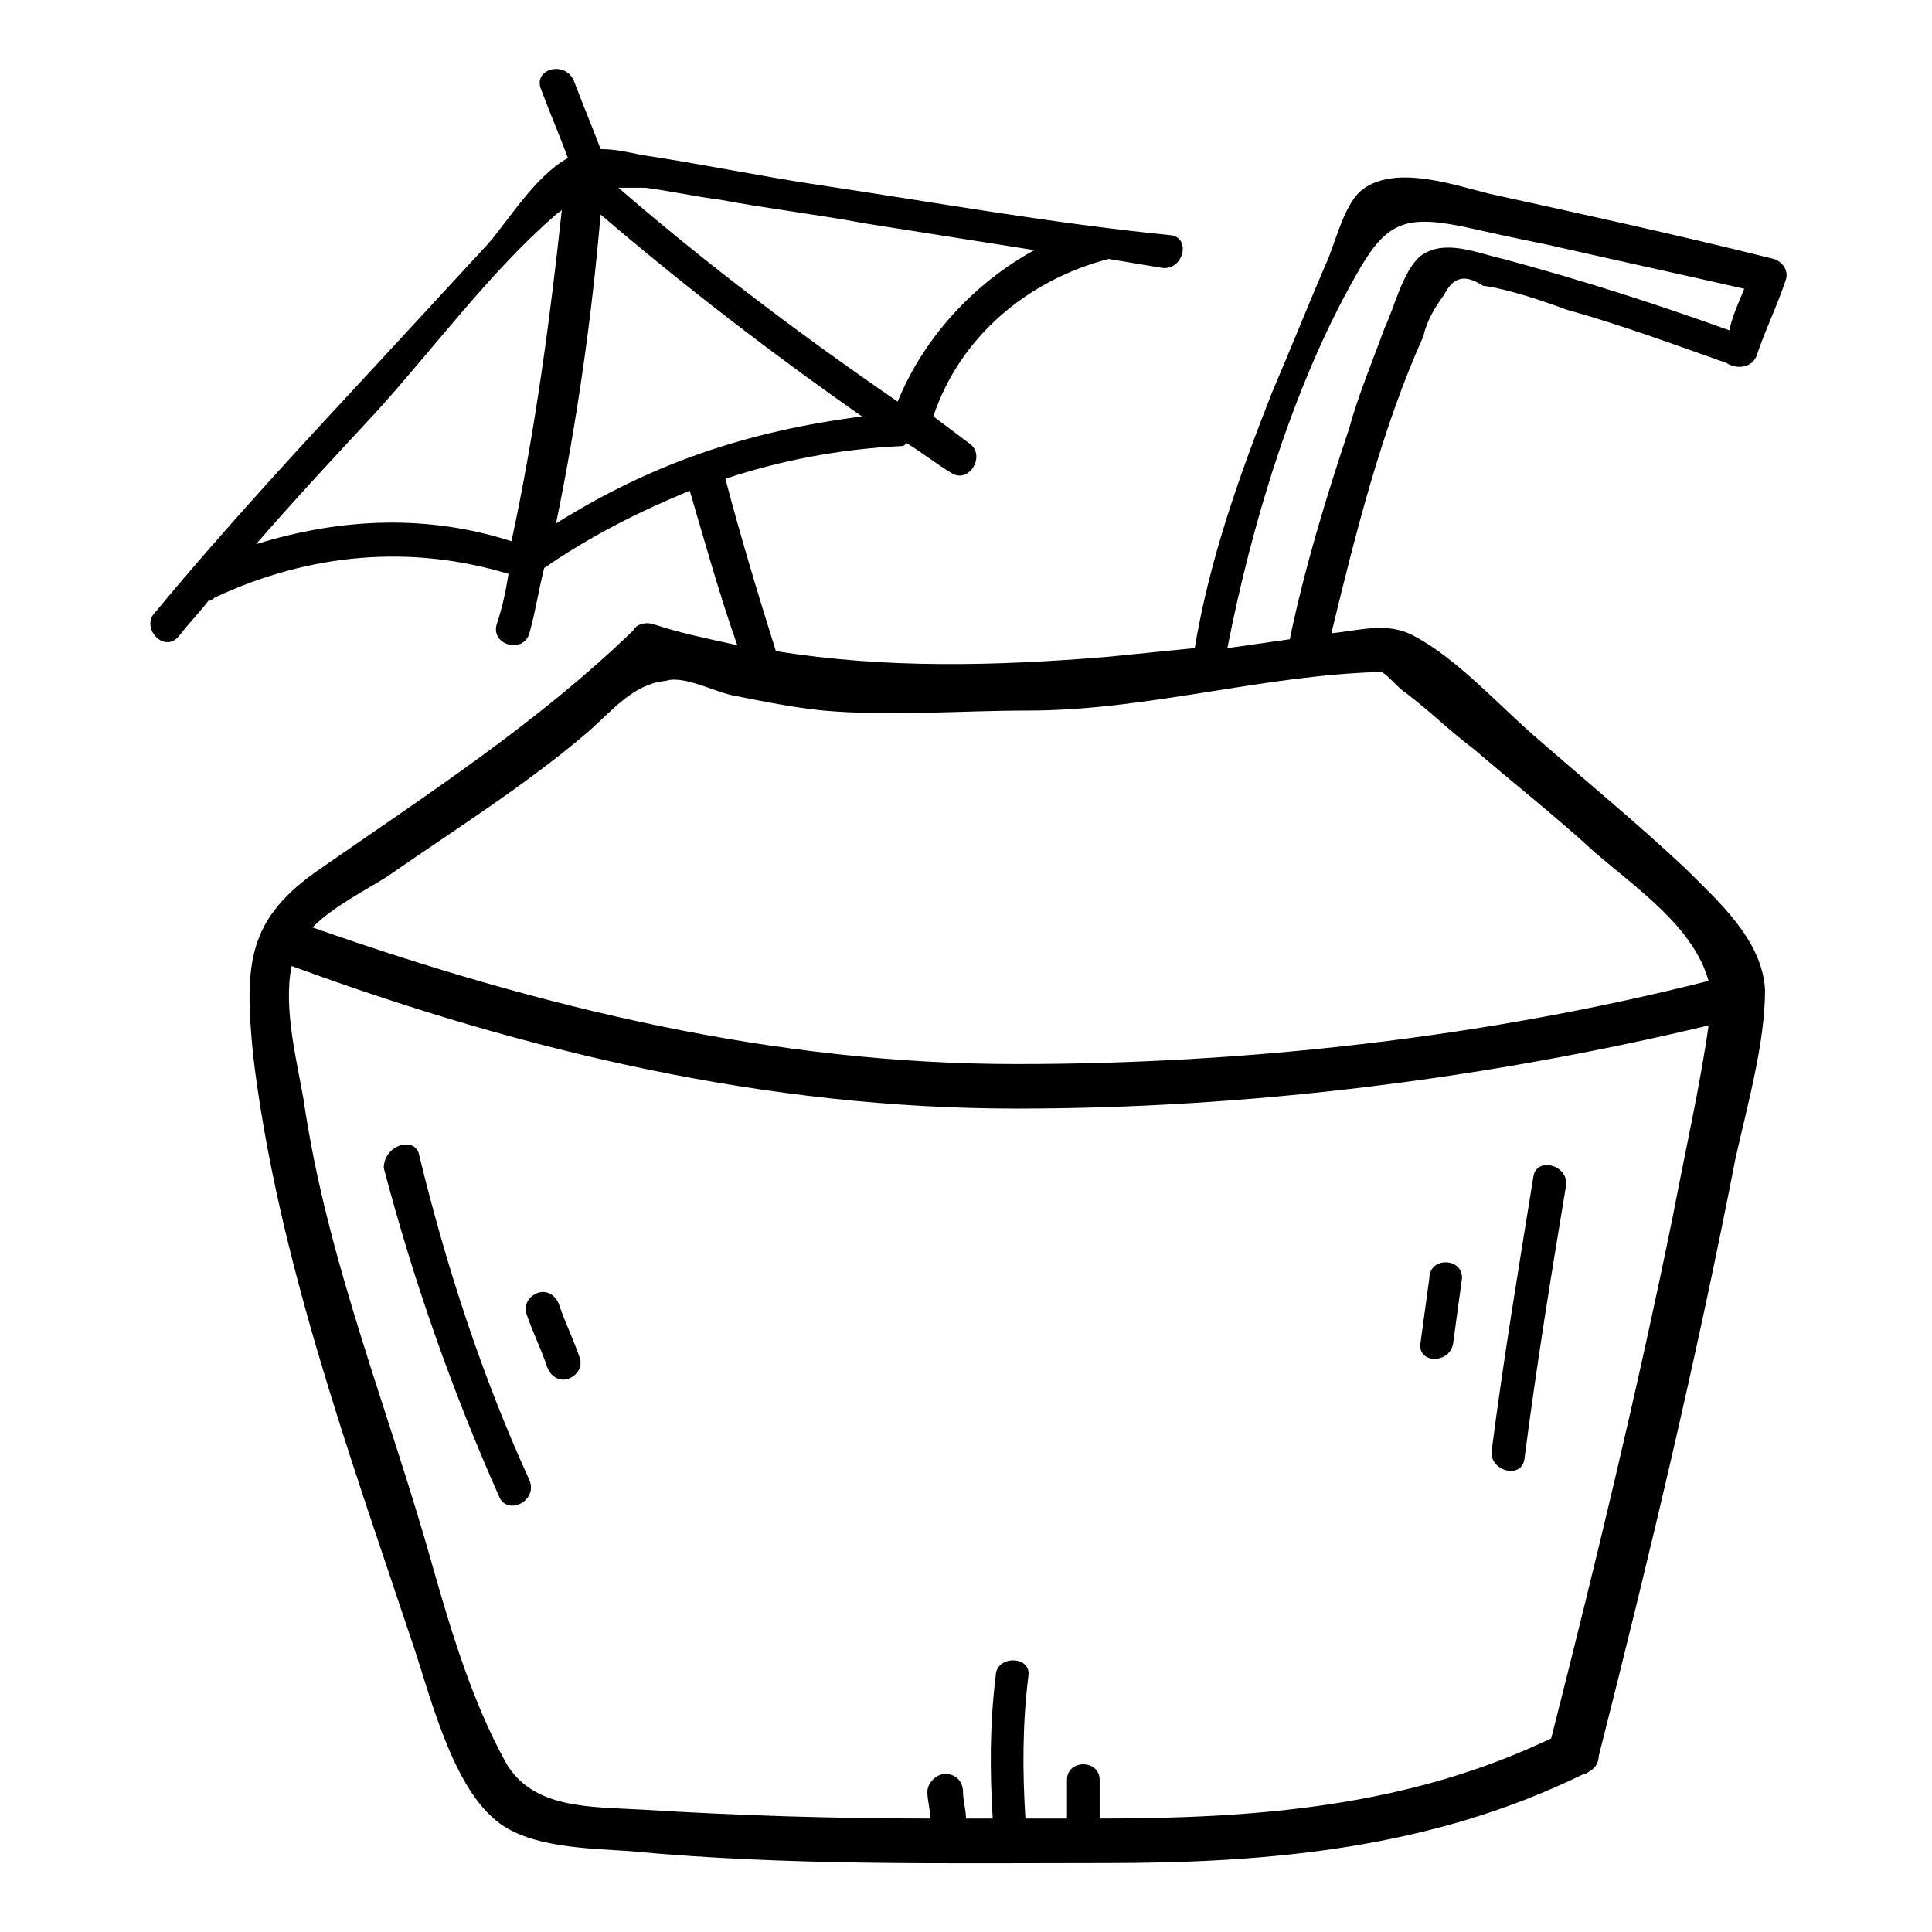 <?xml version="1.0" encoding="UTF-8"?>
<!-- Uploaded to: SVG Repo, www.svgrepo.com, Generator: SVG Repo Mixer Tools -->
<svg fill="#000000" width="800px" height="800px" version="1.1" viewBox="144 144 512 512" xmlns="http://www.w3.org/2000/svg">
 <g>
  <path d="m559.01 458.25c-3.938 23.617-7.871 48.02-11.02 72.422-0.789 5.512-9.445 3.148-8.66-2.363 3.148-24.402 7.086-48.02 11.02-72.422 0.789-5.508 9.449-3.144 8.66 2.363z"/>
  <path d="m531.46 482.66c-0.789 5.512-1.574 11.809-2.363 17.32-0.789 5.512-9.445 5.512-8.66 0 0.789-5.512 1.574-11.809 2.363-17.32 0-5.512 8.66-5.512 8.66 0z"/>
  <path d="m255.15 450.38c7.086 29.125 16.531 58.254 29.125 85.805 2.363 5.512-5.512 9.445-7.871 4.723-12.594-28.34-22.828-57.465-30.699-87.379 0-6.297 8.66-8.66 9.445-3.148z"/>
  <path d="m286.64 486.59c2.363-0.789 4.723 0.789 5.512 3.148 1.574 4.723 3.938 9.445 5.512 14.168 0.789 2.363-0.789 4.723-3.148 5.512-2.363 0.789-4.723-0.789-5.512-3.148-1.574-4.723-3.938-9.445-5.512-14.168-0.785-2.363 0.789-4.723 3.148-5.512z"/>
  <path d="m191.39 312.62c2.363-3.148 5.512-6.297 7.871-9.445 0.789 0 0.789 0 1.574-0.789 25.191-11.809 51.957-14.168 77.934-6.297-0.789 4.723-1.574 8.66-3.148 13.383-1.574 5.512 7.086 7.871 8.66 2.363 1.574-5.512 2.363-11.02 3.938-17.32 12.594-8.66 25.191-14.957 38.574-20.469 3.938 13.383 7.871 27.551 12.594 40.934-7.086-1.574-14.957-3.148-22.043-5.512-2.363-0.789-4.723 0-5.512 1.574-25.191 24.402-54.316 43.297-82.656 62.977-19.68 13.383-20.469 25.191-18.105 49.594 6.297 52.742 25.191 104.7 41.723 154.29 4.723 13.383 10.234 37.785 22.043 48.02 8.66 7.871 25.191 7.871 36.211 8.66 41.723 3.938 84.23 3.148 125.95 3.148 44.082 0 86.594-3.938 126.74-23.617 0.789 0 1.574-0.789 1.574-0.789 1.574-0.789 2.363-2.363 2.363-3.938 13.383-52.742 25.977-105.48 36.211-158.23 3.148-14.168 7.871-30.699 7.871-44.871-0.789-13.383-12.594-23.617-21.254-32.273-12.594-11.809-25.977-22.828-38.574-33.852-10.234-8.66-21.254-21.254-33.062-27.551-7.086-3.938-14.168-1.574-22.043-0.789 6.297-25.977 13.383-54.316 24.402-78.719 0.789-3.938 3.148-7.871 5.512-11.02 2.363-4.723 5.512-5.512 10.234-2.363 6.297 0.789 15.742 3.938 22.043 6.297 14.168 3.938 29.125 9.445 42.508 14.168 2.363 1.574 6.297 1.574 7.871-1.574 2.363-7.086 5.512-13.383 7.871-20.469 0.789-2.363-0.789-4.723-3.148-5.512-25.191-6.297-50.383-11.809-75.57-17.32-9.445-2.363-25.191-7.871-33.852-0.789-4.723 3.938-7.086 14.957-9.445 19.68-4.723 11.02-9.445 22.828-14.168 33.852-8.66 22.043-16.531 44.082-20.469 67.699-7.871 0.789-15.742 1.574-23.617 2.363-29.125 2.363-58.254 3.148-87.379-1.574-4.723-14.957-9.445-30.699-13.383-45.656 14.168-4.723 29.914-7.871 46.445-8.66 0.789 0 0.789 0 1.574-0.789 3.938 2.363 7.871 5.512 11.809 7.871 4.723 3.148 9.445-4.723 4.723-7.871-3.148-2.363-6.297-4.723-9.445-7.086 7.086-21.254 25.191-36.211 46.445-41.723 4.723 0.789 9.445 1.574 14.168 2.363 5.512 0.789 7.871-7.871 2.363-8.66-31.488-3.133-62.191-8.645-93.68-13.367-15.742-2.363-30.699-5.512-46.445-7.871-3.938-0.789-7.086-1.574-11.02-1.574-2.363-6.297-4.723-11.809-7.086-18.105-2.363-5.512-11.02-3.148-8.66 2.363 2.363 6.293 4.727 11.805 7.086 18.102-8.66 4.723-15.742 16.531-21.254 22.828-9.445 10.234-18.895 20.469-28.34 30.699-20.469 22.043-40.934 44.082-59.828 66.914-3.934 3.938 2.363 11.023 6.301 6.297zm294.41 0.789c-5.512 0.789-11.02 1.574-16.531 2.363 6.297-32.273 17.32-69.273 33.852-98.398 7.871-14.168 12.594-16.531 28.34-13.383 7.086 1.574 14.168 3.148 22.043 4.723 17.32 3.938 35.426 7.871 52.742 11.809-1.574 3.938-3.148 7.086-3.938 11.02-19.68-7.086-39.359-13.383-59.828-18.895-7.086-1.574-15.742-5.512-22.043-0.789-4.723 3.938-7.086 14.168-9.445 18.895-3.148 8.66-7.086 18.105-9.445 26.766-6.301 18.891-11.812 36.996-15.746 55.891zm-264.5 86.594c62.188 22.828 125.95 37.785 192.08 37.785 61.402 0 124.38-7.871 183.42-22.043-2.363 16.531-6.297 33.852-9.445 50.383-9.445 46.445-20.469 92.102-32.273 138.55-37.785 18.105-77.934 21.254-119.66 21.254v-10.234c0-5.512-8.66-5.512-8.66 0v10.234h-1.574-9.445c-0.789-12.594-0.789-25.191 0.789-37.785 0.789-5.512-8.66-5.512-8.66 0-1.574 12.594-1.574 25.191-0.789 37.785h-7.086c0-2.363-0.789-4.723-0.789-7.086 0-2.363-1.574-4.723-4.723-4.723-2.363 0-4.723 2.363-4.723 4.723 0 2.363 0.789 4.723 0.789 7.086-25.191 0-51.168-0.789-76.359-2.363-13.383-0.789-29.125 0-36.211-12.594-8.66-15.742-14.168-33.852-18.895-50.383-11.809-42.508-28.34-81.867-34.637-125.16-1.574-9.445-5.512-24.402-3.148-35.422zm117.29-71.637c7.871 1.574 15.742 3.148 23.617 3.938 18.105 1.574 36.211 0 54.316 0 31.488 0 62.188-9.445 93.676-10.234 2.363 1.574 3.938 3.938 6.297 5.512 6.297 4.723 11.809 10.234 18.105 14.957 11.02 9.445 22.043 18.105 32.273 27.551 11.02 9.445 25.977 19.68 29.914 33.852-59.039 14.957-122.02 22.043-183.42 22.043-64.551 0-125.95-14.957-186.57-36.211 5.512-5.512 13.383-9.445 19.68-13.383 18.105-12.594 37-24.402 53.531-38.574 6.297-5.512 11.809-12.594 20.469-13.383 4.723-1.578 13.383 3.144 18.105 3.934zm43.297-77.934c-25.191-17.32-50.383-36.211-73.996-56.68h7.086c6.297 0.789 13.383 2.363 19.68 3.148 12.594 2.363 25.977 3.938 38.574 6.297 14.957 2.363 29.914 4.723 44.871 7.086-15.75 8.66-29.133 22.832-36.215 40.148zm-90.531 32.277c5.512-26.766 9.445-54.316 11.809-81.867 22.043 18.895 45.656 37 69.273 53.531-30.699 3.93-55.891 12.59-81.082 28.336zm-79.508 5.508c10.234-11.809 21.254-23.617 31.488-34.637 15.742-17.32 30.699-37.785 48.02-52.742 0.789-0.789 1.574-0.789 1.574-1.574-3.148 29.125-7.086 59.039-13.383 88.168-22.039-7.086-44.867-6.297-67.699 0.785z"/>
 </g>
</svg>
